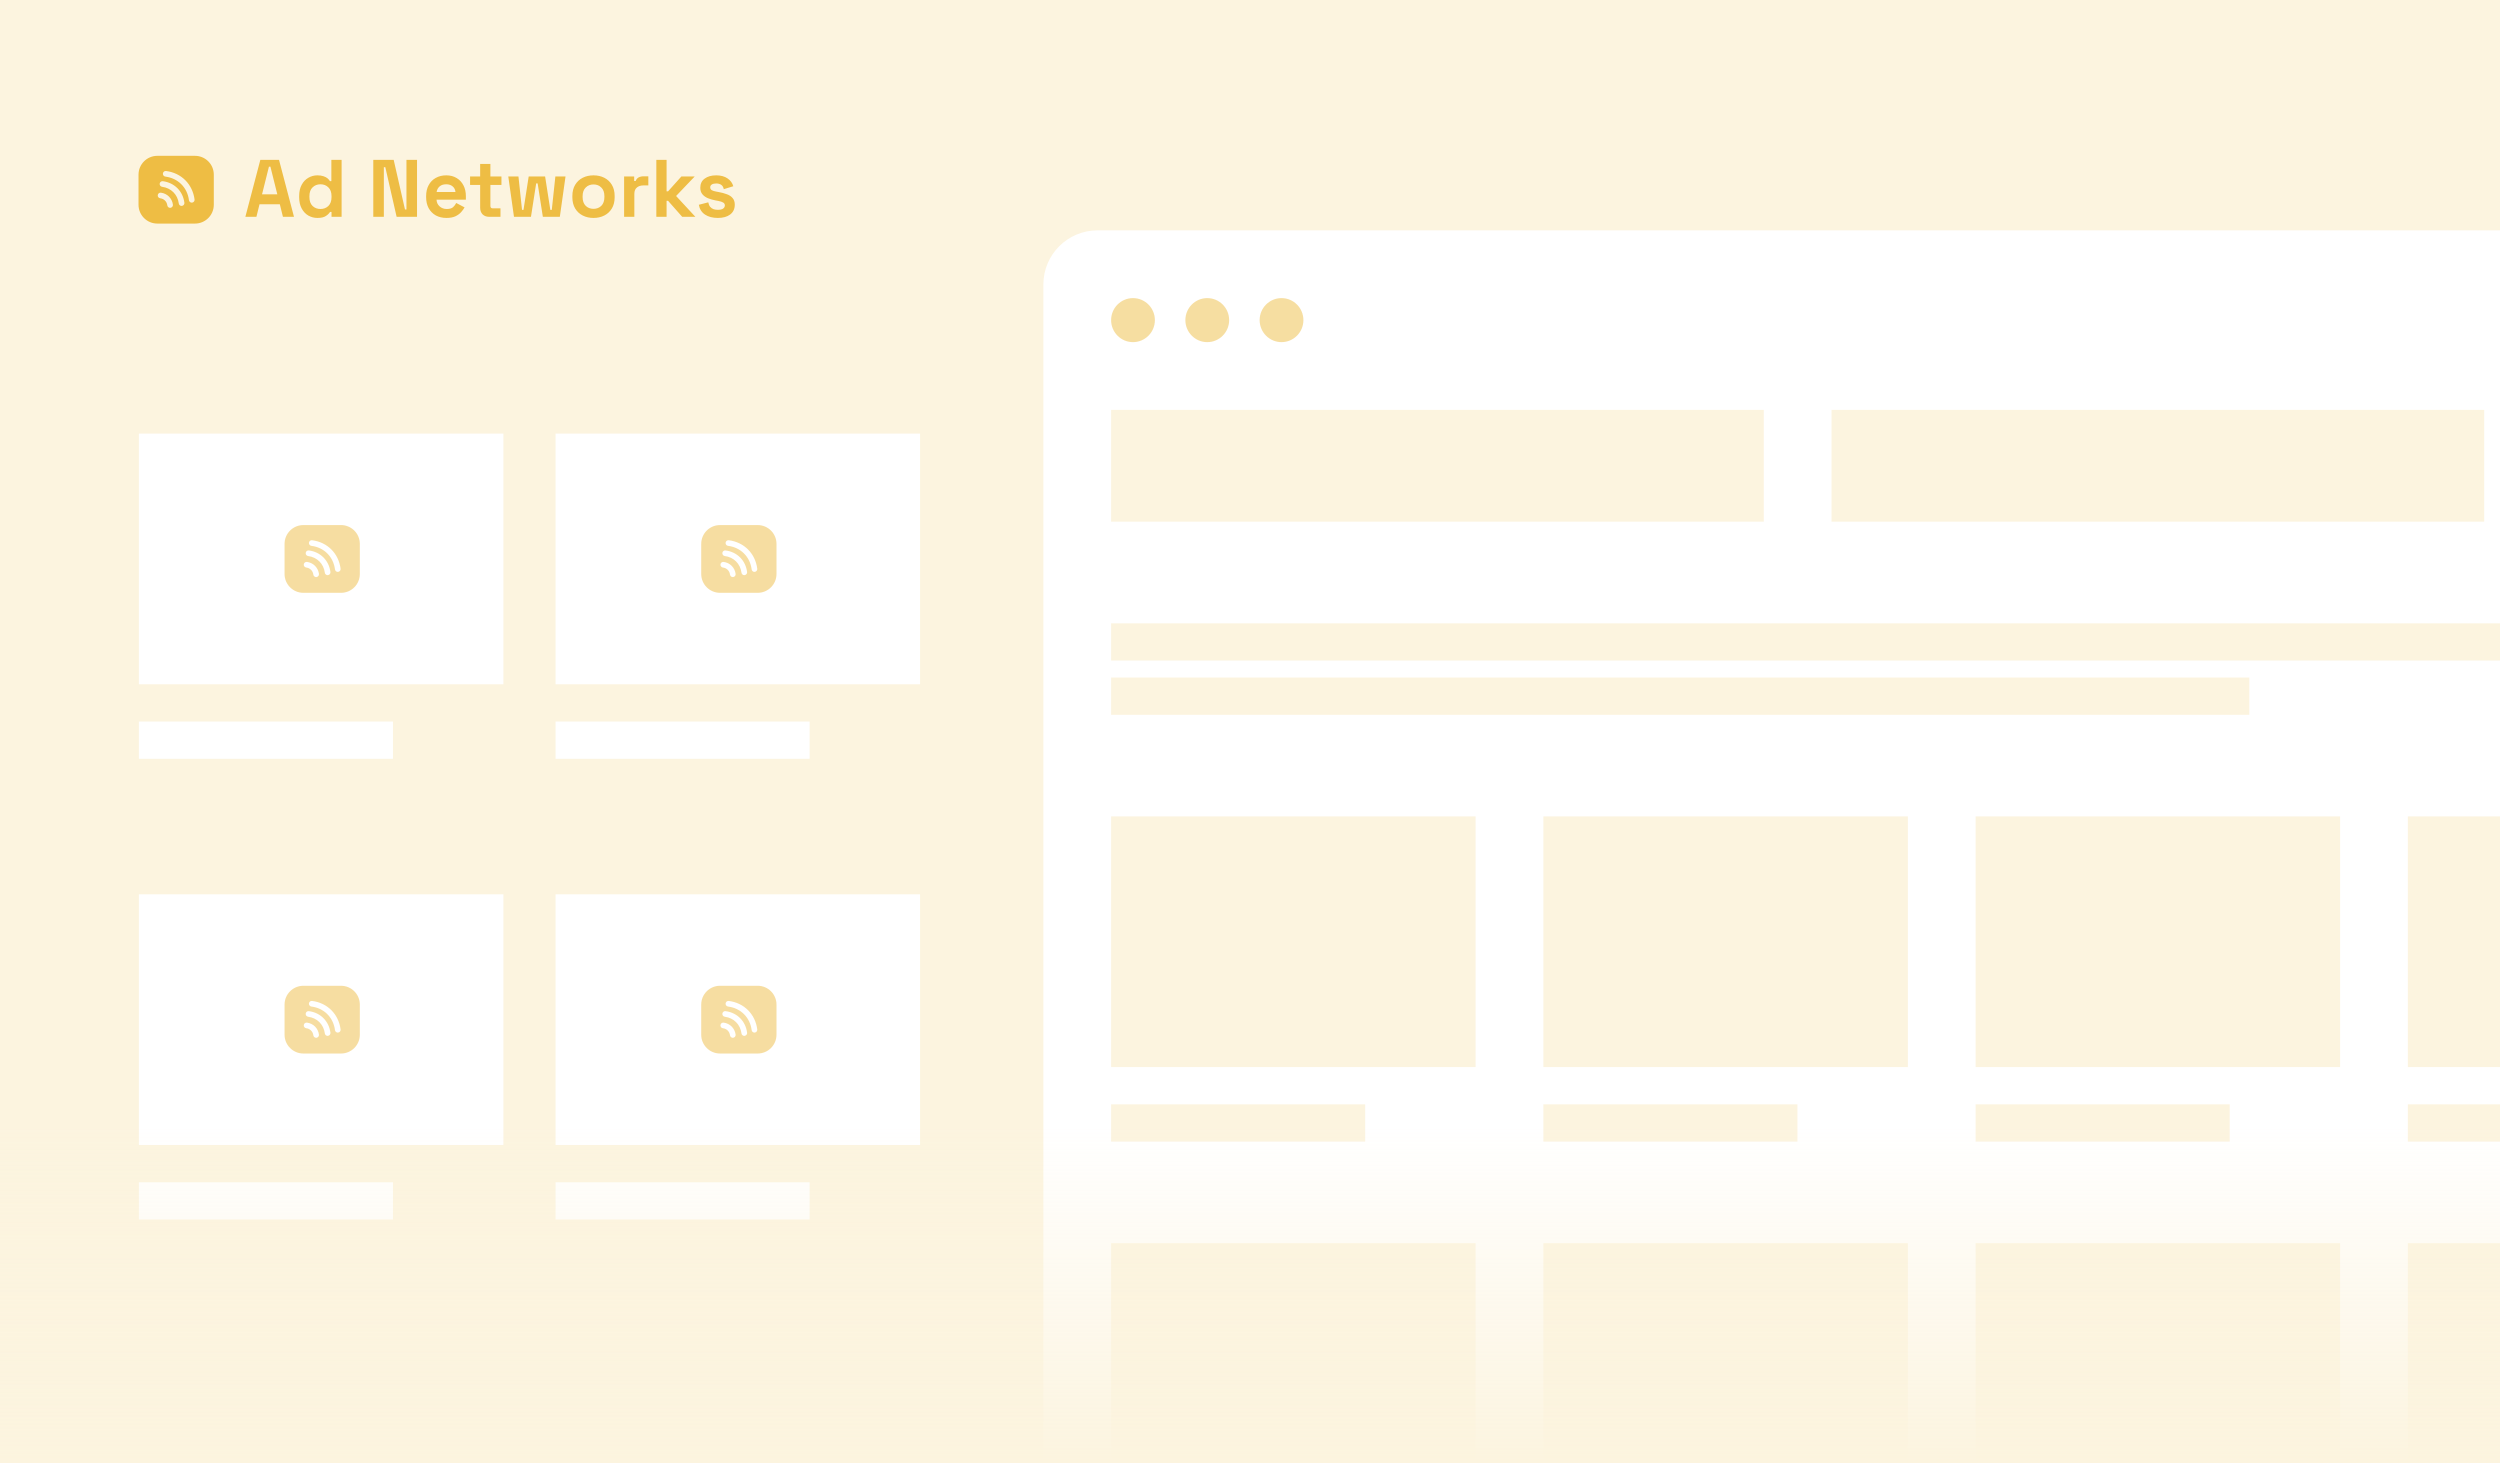 <?xml version="1.0" encoding="UTF-8"?>
<svg xmlns="http://www.w3.org/2000/svg" width="738" height="432" viewBox="0 0 738 432" fill="none">
  <rect x="0" y="0" width="738" height="432" fill="#333333" stroke="none"/>
  <g clip-path="url(#clip0_197_13994)">
    <rect width="738" height="432" fill="#FCF4DF"></rect>
    <rect x="41" y="264" width="107.6" height="74" fill="white"></rect>
    <path opacity="0.5" d="M100.667 291H89.556C86.489 291 84 293.489 84 296.556V297.667V305.444C84 308.511 86.489 311 89.556 311H99.556H100.667C103.733 311 106.222 308.511 106.222 305.444V296.556C106.222 293.489 103.733 291 100.667 291ZM93.433 306.344C93.4 306.344 93.367 306.356 93.322 306.356C92.911 306.356 92.556 306.044 92.5 305.633C92.356 304.5 91.533 303.678 90.4 303.533C89.944 303.478 89.622 303.056 89.678 302.6C89.733 302.144 90.156 301.822 90.611 301.878C92.489 302.122 93.911 303.544 94.156 305.422C94.211 305.867 93.889 306.289 93.433 306.344ZM96.822 305.778C96.789 305.778 96.756 305.789 96.711 305.789C96.3 305.789 95.944 305.478 95.889 305.067C95.544 302.422 93.622 300.489 90.967 300.144C90.511 300.089 90.189 299.667 90.244 299.211C90.3 298.756 90.722 298.433 91.178 298.489C94.6 298.933 97.1 301.422 97.544 304.856C97.6 305.3 97.278 305.711 96.822 305.778ZM99.822 304.811C99.789 304.811 99.756 304.822 99.711 304.822C99.3 304.822 98.944 304.511 98.889 304.1C98.411 300.344 95.678 297.611 91.922 297.133C91.467 297.078 91.144 296.656 91.2 296.2C91.256 295.744 91.678 295.422 92.133 295.478C96.656 296.056 99.956 299.356 100.544 303.889C100.6 304.344 100.278 304.756 99.822 304.811Z" fill="#EEBD44"></path>
    <rect x="41" y="349" width="75" height="11" fill="white"></rect>
    <rect x="164" y="264" width="107.6" height="74" fill="white"></rect>
    <path opacity="0.5" d="M223.667 291H212.556C209.489 291 207 293.489 207 296.556V297.667V305.444C207 308.511 209.489 311 212.556 311H222.556H223.667C226.733 311 229.222 308.511 229.222 305.444V296.556C229.222 293.489 226.733 291 223.667 291ZM216.433 306.344C216.4 306.344 216.367 306.356 216.322 306.356C215.911 306.356 215.556 306.044 215.5 305.633C215.356 304.5 214.533 303.678 213.4 303.533C212.944 303.478 212.622 303.056 212.678 302.6C212.733 302.144 213.156 301.822 213.611 301.878C215.489 302.122 216.911 303.544 217.156 305.422C217.211 305.867 216.889 306.289 216.433 306.344ZM219.822 305.778C219.789 305.778 219.756 305.789 219.711 305.789C219.3 305.789 218.944 305.478 218.889 305.067C218.544 302.422 216.622 300.489 213.967 300.144C213.511 300.089 213.189 299.667 213.244 299.211C213.3 298.756 213.722 298.433 214.178 298.489C217.6 298.933 220.1 301.422 220.544 304.856C220.6 305.3 220.278 305.711 219.822 305.778ZM222.822 304.811C222.789 304.811 222.756 304.822 222.711 304.822C222.3 304.822 221.944 304.511 221.889 304.1C221.411 300.344 218.678 297.611 214.922 297.133C214.467 297.078 214.144 296.656 214.2 296.2C214.256 295.744 214.678 295.422 215.133 295.478C219.656 296.056 222.956 299.356 223.544 303.889C223.6 304.344 223.278 304.756 222.822 304.811Z" fill="#EEBD44"></path>
    <rect x="164" y="349" width="75" height="11" fill="white"></rect>
    <g clip-path="url(#clip1_197_13994)">
      <path d="M308 84C308 75.163 315.163 68 324 68H950C958.837 68 966 75.163 966 84V432H308V84Z" fill="white"></path>
      <g opacity="0.5">
        <path fill-rule="evenodd" clip-rule="evenodd" d="M334.462 101C338.03 101 340.923 98.09 340.923 94.5C340.923 90.91 338.03 88 334.462 88C330.893 88 328 90.91 328 94.5C328 98.09 330.893 101 334.462 101Z" fill="#EEBD44"></path>
        <path fill-rule="evenodd" clip-rule="evenodd" d="M356.383 101C359.952 101 362.845 98.09 362.845 94.5C362.845 90.91 359.952 88 356.383 88C352.815 88 349.922 90.91 349.922 94.5C349.922 98.09 352.815 101 356.383 101Z" fill="#EEBD44"></path>
        <path fill-rule="evenodd" clip-rule="evenodd" d="M378.305 101C381.874 101 384.767 98.09 384.767 94.5C384.767 90.91 381.874 88 378.305 88C374.737 88 371.844 90.91 371.844 94.5C371.844 98.09 374.737 101 378.305 101Z" fill="#EEBD44"></path>
      </g>
      <rect x="328" y="121" width="192.667" height="33" fill="#FCF4DF"></rect>
      <rect x="540.664" y="121" width="192.667" height="33" fill="#FCF4DF"></rect>
      <rect x="328" y="184" width="487" height="11" fill="#FCF4DF"></rect>
      <rect x="328" y="200" width="336" height="11" fill="#FCF4DF"></rect>
      <rect x="328" y="241" width="107.6" height="74" fill="#FCF4DF"></rect>
      <rect x="328" y="326" width="75" height="11" fill="#FCF4DF"></rect>
      <rect x="455.602" y="241" width="107.6" height="74" fill="#FCF4DF"></rect>
      <rect x="455.602" y="326" width="75" height="11" fill="#FCF4DF"></rect>
      <rect x="583.203" y="241" width="107.6" height="74" fill="#FCF4DF"></rect>
      <rect x="583.203" y="326" width="75" height="11" fill="#FCF4DF"></rect>
      <rect x="710.797" y="241" width="107.6" height="74" fill="#FCF4DF"></rect>
      <rect x="710.797" y="326" width="75" height="11" fill="#FCF4DF"></rect>
      <rect x="328" y="367" width="107.6" height="74" fill="#FCF4DF"></rect>
      <rect x="455.602" y="367" width="107.6" height="74" fill="#FCF4DF"></rect>
      <rect x="583.203" y="367" width="107.6" height="74" fill="#FCF4DF"></rect>
      <rect x="710.797" y="367" width="107.6" height="74" fill="#FCF4DF"></rect>
    </g>
    <rect x="41" y="128" width="107.6" height="74" fill="white"></rect>
    <path opacity="0.5" d="M100.667 155H89.556C86.489 155 84 157.489 84 160.556V161.667V169.444C84 172.511 86.489 175 89.556 175H99.556H100.667C103.733 175 106.222 172.511 106.222 169.444V160.556C106.222 157.489 103.733 155 100.667 155ZM93.433 170.344C93.4 170.344 93.367 170.356 93.322 170.356C92.911 170.356 92.556 170.044 92.5 169.633C92.356 168.5 91.533 167.678 90.4 167.533C89.944 167.478 89.622 167.056 89.678 166.6C89.733 166.144 90.156 165.822 90.611 165.878C92.489 166.122 93.911 167.544 94.156 169.422C94.211 169.867 93.889 170.289 93.433 170.344ZM96.822 169.778C96.789 169.778 96.756 169.789 96.711 169.789C96.3 169.789 95.944 169.478 95.889 169.067C95.544 166.422 93.622 164.489 90.967 164.144C90.511 164.089 90.189 163.667 90.244 163.211C90.3 162.756 90.722 162.433 91.178 162.489C94.6 162.933 97.1 165.422 97.544 168.856C97.6 169.3 97.278 169.711 96.822 169.778ZM99.822 168.811C99.789 168.811 99.756 168.822 99.711 168.822C99.3 168.822 98.944 168.511 98.889 168.1C98.411 164.344 95.678 161.611 91.922 161.133C91.467 161.078 91.144 160.656 91.2 160.2C91.256 159.744 91.678 159.422 92.133 159.478C96.656 160.056 99.956 163.356 100.544 167.889C100.6 168.344 100.278 168.756 99.822 168.811Z" fill="#EEBD44"></path>
    <rect x="41" y="213" width="75" height="11" fill="white"></rect>
    <rect x="164" y="128" width="107.6" height="74" fill="white"></rect>
    <path opacity="0.5" d="M223.667 155H212.556C209.489 155 207 157.489 207 160.556V161.667V169.444C207 172.511 209.489 175 212.556 175H222.556H223.667C226.733 175 229.222 172.511 229.222 169.444V160.556C229.222 157.489 226.733 155 223.667 155ZM216.433 170.344C216.4 170.344 216.367 170.356 216.322 170.356C215.911 170.356 215.556 170.044 215.5 169.633C215.356 168.5 214.533 167.678 213.4 167.533C212.944 167.478 212.622 167.056 212.678 166.6C212.733 166.144 213.156 165.822 213.611 165.878C215.489 166.122 216.911 167.544 217.156 169.422C217.211 169.867 216.889 170.289 216.433 170.344ZM219.822 169.778C219.789 169.778 219.756 169.789 219.711 169.789C219.3 169.789 218.944 169.478 218.889 169.067C218.544 166.422 216.622 164.489 213.967 164.144C213.511 164.089 213.189 163.667 213.244 163.211C213.3 162.756 213.722 162.433 214.178 162.489C217.6 162.933 220.1 165.422 220.544 168.856C220.6 169.3 220.278 169.711 219.822 169.778ZM222.822 168.811C222.789 168.811 222.756 168.822 222.711 168.822C222.3 168.822 221.944 168.511 221.889 168.1C221.411 164.344 218.678 161.611 214.922 161.133C214.467 161.078 214.144 160.656 214.2 160.2C214.256 159.744 214.678 159.422 215.133 159.478C219.656 160.056 222.956 163.356 223.544 167.889C223.6 168.344 223.278 168.756 222.822 168.811Z" fill="#EEBD44"></path>
    <rect x="164" y="213" width="75" height="11" fill="white"></rect>
    <path d="M57.557 46H46.446C43.38 46 40.891 48.489 40.891 51.556V52.667V60.444C40.891 63.511 43.38 66 46.446 66H56.446H57.557C60.624 66 63.113 63.511 63.113 60.444V51.556C63.113 48.489 60.624 46 57.557 46ZM50.324 61.344C50.291 61.344 50.257 61.356 50.213 61.356C49.802 61.356 49.446 61.044 49.391 60.633C49.246 59.5 48.424 58.678 47.291 58.533C46.835 58.478 46.513 58.056 46.568 57.6C46.624 57.144 47.046 56.822 47.502 56.878C49.38 57.122 50.802 58.544 51.046 60.422C51.102 60.867 50.779 61.289 50.324 61.344ZM53.713 60.778C53.679 60.778 53.646 60.789 53.602 60.789C53.191 60.789 52.835 60.478 52.779 60.067C52.435 57.422 50.513 55.489 47.857 55.144C47.402 55.089 47.08 54.667 47.135 54.211C47.191 53.756 47.613 53.433 48.068 53.489C51.491 53.933 53.991 56.422 54.435 59.856C54.491 60.3 54.168 60.711 53.713 60.778ZM56.713 59.811C56.679 59.811 56.646 59.822 56.602 59.822C56.191 59.822 55.835 59.511 55.779 59.1C55.302 55.344 52.568 52.611 48.813 52.133C48.357 52.078 48.035 51.656 48.091 51.2C48.146 50.744 48.568 50.422 49.024 50.478C53.546 51.056 56.846 54.356 57.435 58.889C57.491 59.344 57.168 59.756 56.713 59.811Z" fill="#EEBD44"></path>
    <path d="M72.432 64L76.848 47.2H82.368L86.784 64H83.52L82.608 60.304H76.608L75.696 64H72.432ZM77.352 57.376H81.864L79.824 49.192H79.392L77.352 57.376ZM93.691 64.336C92.747 64.336 91.859 64.104 91.027 63.64C90.211 63.16 89.555 62.464 89.059 61.552C88.563 60.64 88.315 59.536 88.315 58.24V57.856C88.315 56.56 88.563 55.456 89.059 54.544C89.555 53.632 90.211 52.944 91.027 52.48C91.843 52 92.731 51.76 93.691 51.76C94.411 51.76 95.011 51.848 95.491 52.024C95.987 52.184 96.387 52.392 96.691 52.648C96.995 52.904 97.227 53.176 97.387 53.464H97.819V47.2H100.843V64H97.867V62.56H97.435C97.163 63.008 96.739 63.416 96.163 63.784C95.603 64.152 94.779 64.336 93.691 64.336ZM94.603 61.696C95.531 61.696 96.307 61.4 96.931 60.808C97.555 60.2 97.867 59.32 97.867 58.168V57.928C97.867 56.776 97.555 55.904 96.931 55.312C96.323 54.704 95.547 54.4 94.603 54.4C93.675 54.4 92.899 54.704 92.275 55.312C91.651 55.904 91.339 56.776 91.339 57.928V58.168C91.339 59.32 91.651 60.2 92.275 60.808C92.899 61.4 93.675 61.696 94.603 61.696ZM110.193 64V47.2H116.217L119.553 61.84H119.985V47.2H123.105V64H117.081L113.745 49.36H113.313V64H110.193ZM131.792 64.336C130.608 64.336 129.56 64.088 128.648 63.592C127.752 63.08 127.048 62.368 126.536 61.456C126.04 60.528 125.792 59.44 125.792 58.192V57.904C125.792 56.656 126.04 55.576 126.536 54.664C127.032 53.736 127.728 53.024 128.624 52.528C129.52 52.016 130.56 51.76 131.743 51.76C132.912 51.76 133.928 52.024 134.792 52.552C135.656 53.064 136.328 53.784 136.807 54.712C137.288 55.624 137.528 56.688 137.528 57.904V58.936H128.864C128.896 59.752 129.2 60.416 129.776 60.928C130.352 61.44 131.056 61.696 131.888 61.696C132.736 61.696 133.36 61.512 133.76 61.144C134.16 60.776 134.464 60.368 134.672 59.92L137.144 61.216C136.92 61.632 136.592 62.088 136.16 62.584C135.744 63.064 135.184 63.48 134.48 63.832C133.776 64.168 132.88 64.336 131.792 64.336ZM128.888 56.68H134.456C134.392 55.992 134.112 55.44 133.616 55.024C133.136 54.608 132.504 54.4 131.72 54.4C130.904 54.4 130.256 54.608 129.776 55.024C129.296 55.44 129 55.992 128.888 56.68ZM144.381 64C143.597 64 142.957 63.76 142.461 63.28C141.981 62.784 141.741 62.128 141.741 61.312V54.592H138.765V52.096H141.741V48.4H144.765V52.096H148.029V54.592H144.765V60.784C144.765 61.264 144.989 61.504 145.437 61.504H147.741V64H144.381ZM151.726 64L150.046 52.096H153.046L154.102 61.96H154.534L156.07 52.096H160.918L162.454 61.96H162.886L163.942 52.096H166.942L165.262 64H160.246L158.71 54.136H158.278L156.742 64H151.726ZM175.203 64.336C174.019 64.336 172.955 64.096 172.011 63.616C171.067 63.136 170.323 62.44 169.779 61.528C169.235 60.616 168.963 59.52 168.963 58.24V57.856C168.963 56.576 169.235 55.48 169.779 54.568C170.323 53.656 171.067 52.96 172.011 52.48C172.955 52 174.019 51.76 175.203 51.76C176.387 51.76 177.451 52 178.395 52.48C179.339 52.96 180.083 53.656 180.627 54.568C181.171 55.48 181.443 56.576 181.443 57.856V58.24C181.443 59.52 181.171 60.616 180.627 61.528C180.083 62.44 179.339 63.136 178.395 63.616C177.451 64.096 176.387 64.336 175.203 64.336ZM175.203 61.648C176.131 61.648 176.899 61.352 177.507 60.76C178.115 60.152 178.419 59.288 178.419 58.168V57.928C178.419 56.808 178.115 55.952 177.507 55.36C176.915 54.752 176.147 54.448 175.203 54.448C174.275 54.448 173.507 54.752 172.899 55.36C172.291 55.952 171.987 56.808 171.987 57.928V58.168C171.987 59.288 172.291 60.152 172.899 60.76C173.507 61.352 174.275 61.648 175.203 61.648ZM184.235 64V52.096H187.211V53.44H187.643C187.819 52.96 188.107 52.608 188.507 52.384C188.923 52.16 189.403 52.048 189.947 52.048H191.387V54.736H189.899C189.131 54.736 188.499 54.944 188.003 55.36C187.507 55.76 187.259 56.384 187.259 57.232V64H184.235ZM193.75 64V47.2H196.774V56.488H197.206L201.142 52.096H205.078L199.582 57.856L205.27 64H201.382L197.206 59.272H196.774V64H193.75ZM211.913 64.336C210.361 64.336 209.089 64 208.097 63.328C207.105 62.656 206.505 61.696 206.297 60.448L209.081 59.728C209.193 60.288 209.377 60.728 209.633 61.048C209.905 61.368 210.233 61.6 210.617 61.744C211.017 61.872 211.449 61.936 211.913 61.936C212.617 61.936 213.137 61.816 213.473 61.576C213.809 61.32 213.977 61.008 213.977 60.64C213.977 60.272 213.817 59.992 213.497 59.8C213.177 59.592 212.665 59.424 211.961 59.296L211.289 59.176C210.457 59.016 209.697 58.8 209.009 58.528C208.321 58.24 207.769 57.848 207.353 57.352C206.937 56.856 206.729 56.216 206.729 55.432C206.729 54.248 207.161 53.344 208.025 52.72C208.889 52.08 210.025 51.76 211.433 51.76C212.761 51.76 213.865 52.056 214.745 52.648C215.625 53.24 216.201 54.016 216.473 54.976L213.665 55.84C213.537 55.232 213.273 54.8 212.873 54.544C212.489 54.288 212.009 54.16 211.433 54.16C210.857 54.16 210.417 54.264 210.113 54.472C209.809 54.664 209.657 54.936 209.657 55.288C209.657 55.672 209.817 55.96 210.137 56.152C210.457 56.328 210.889 56.464 211.433 56.56L212.105 56.68C213.001 56.84 213.809 57.056 214.529 57.328C215.265 57.584 215.841 57.96 216.257 58.456C216.689 58.936 216.905 59.592 216.905 60.424C216.905 61.672 216.449 62.64 215.537 63.328C214.641 64 213.433 64.336 211.913 64.336Z" fill="#EEBD44"></path>
    <rect y="332" width="738" height="100" fill="url(#paint0_linear_197_13994)"></rect>
  </g>
  <defs>
    <linearGradient id="paint0_linear_197_13994" x1="369" y1="332" x2="369" y2="432" gradientUnits="userSpaceOnUse">
      <stop stop-color="#FCF4DF" stop-opacity="0"></stop>
      <stop offset="1" stop-color="#FCF4DF"></stop>
    </linearGradient>
    <clipPath id="clip0_197_13994">
      <rect width="738" height="432" fill="white"></rect>
    </clipPath>
    <clipPath id="clip1_197_13994">
      <path d="M308 84C308 75.163 315.163 68 324 68H950C958.837 68 966 75.163 966 84V432H308V84Z" fill="white"></path>
    </clipPath>
  </defs>
</svg>
